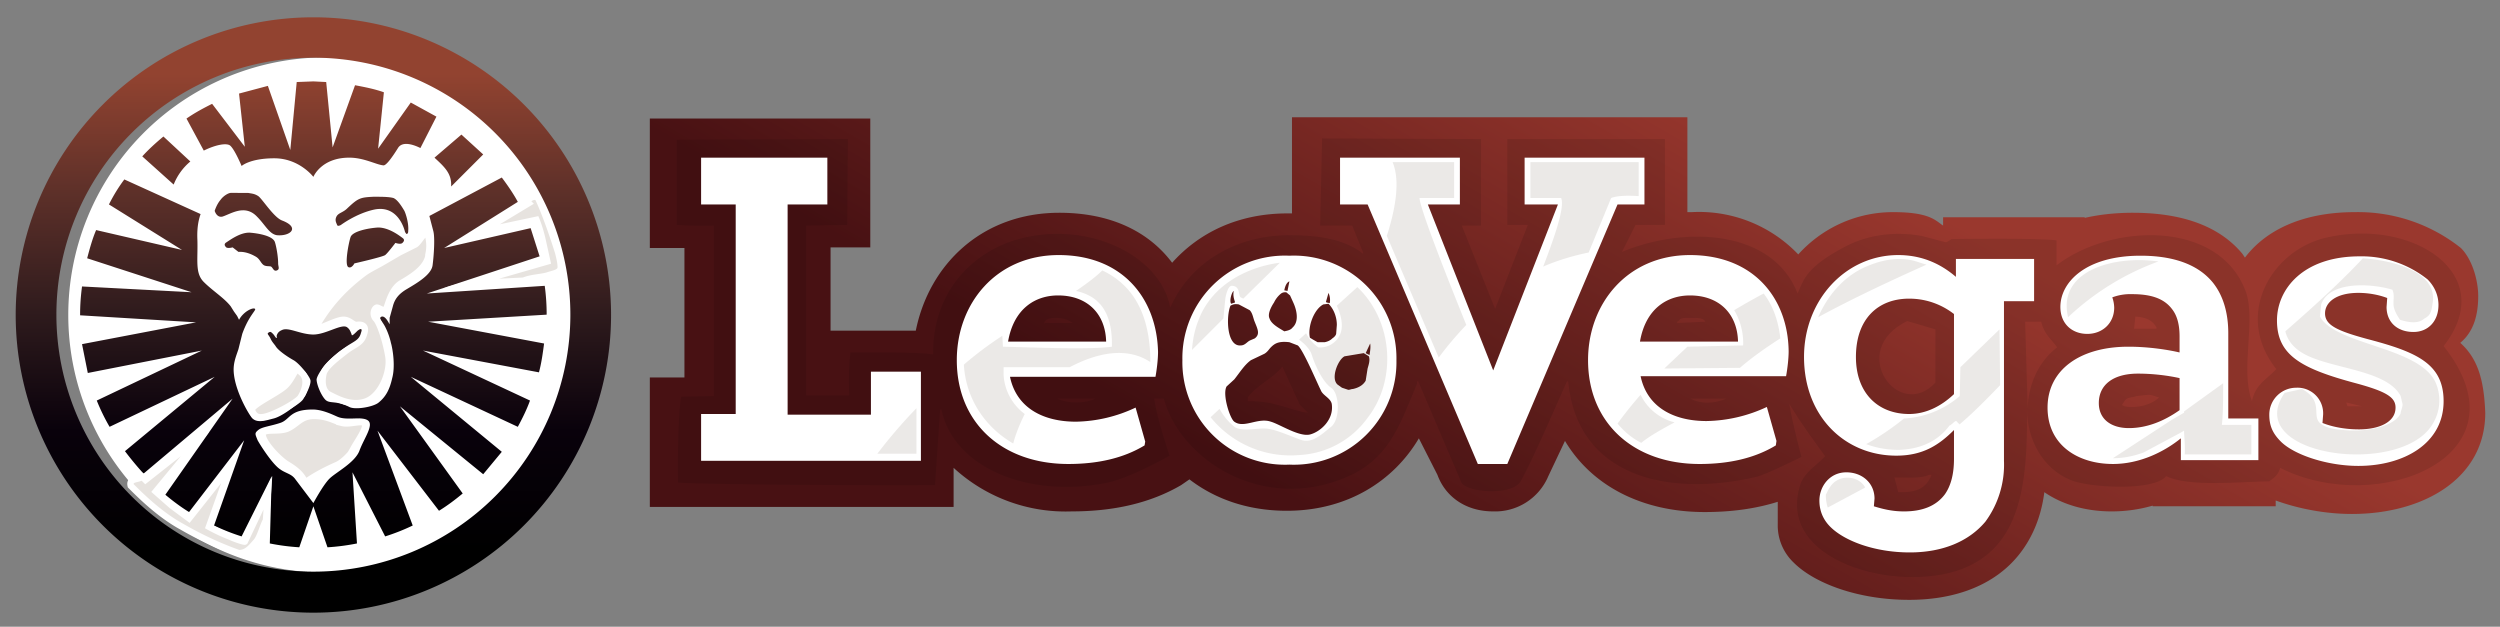 <svg xmlns="http://www.w3.org/2000/svg" id="LeoVegas_SPORT" viewBox="0 0 390.1 97.8">
  <rect x="0" y="0" width="390.1" height="97.8" fill="#808080" stroke="none"/>
  <style>
    .st2{fill:#fff}
  </style>
  <g id="LeoVegas.com">
    <linearGradient id="SVGID_1_" x1="218.9" x2="263.5" y1="12.1" y2="89.3" gradientTransform="matrix(1 0 0 -1 0 100)" gradientUnits="userSpaceOnUse">
      <stop offset="0" stop-color="#481113"/>
      <stop offset="1" stop-color="#9a382e"/>
    </linearGradient>
    <path fill="url(#SVGID_1_)" d="M383.9 53.5c1.8-1.5 2.8-3.8 2.8-7.3 0-2.4-.9-5.7-2.7-7.5a25.8 25.8 0 00-16.5-5.6c-8.5 0-14.1 3-17.2 7.1l-.4-.6c-3.4-4.1-9-6.4-17.1-6.4-2.8 0-5.3.3-7.5.8v-.1h-22.1v1.3c-1.2-.8-2.1-2.1-7.8-2.1-5.8 0-11.1 2.5-14.8 6.6a21.4 21.4 0 00-16.6-6.6h-.7V18.3h-61.7v15h-.7c-7.7 0-13.8 3-18 7.7-3.6-4.8-9.5-7.8-17.6-7.8-12 0-20.3 8-22.4 18.4h-13.3v-13h6.2V18.5h-34.4v20.2h5.4v20.2h-5.4v20.2h47.4V73a25.8 25.8 0 0018.4 6.8c6.6 0 12.3-1.3 17.1-4.1l1.3-.9c3.9 3 9 4.9 15.2 4.9 9.5 0 16.7-4.7 20.6-11.3l2.9 5.7c1.2 3.3 4.3 5.7 8.7 5.7a9 9 0 008.6-5.5l2.6-5.5c4.1 6.9 11.9 11.1 21.8 11.1 4.1 0 7.9-.5 11.4-1.6v3.5a8 8 0 002.5 6c3.2 3.2 10 5.8 18 5.8 7.4 0 13.4-2.4 17.1-7 2.1-2.6 3.5-5.9 4-9.8 2.9 2 6.6 3 10.5 3a23 23 0 006.4-.9v.1h19.2v-.9c3.6 1.3 7.8 2.1 11.9 2.1 11.1 0 20.8-5.5 20.8-15.8-.2-5-1.1-8.4-3.9-10.9z"/>
    <path id="Dark_Red" d="M381.3 54c8.8-11.2-4.9-20.1-18.4-16.9-8.5 2-14.4 12.1-7.7 20.5-1.5 1.6-3.3 2.4-3.8 5-1.9-5 .7-12.6-1-17.2-4.2-11.1-20.9-10.6-29.5-4v-3.9c-3.2-.4-16.4-.2-16.4-.2s-.6.5-.9.5l-3.8-1c-4.6-.8-8.8 0-12.1 1.8-5.8 3.1-6.2 4.9-7.2 7.2-3.8-9.8-17.2-10.7-27.4-6.5l2.1-4.2h4.6V21.7h-24.6v13.4h3.2l-5.1 13.1-5.2-13h3V21.7l-24.8-.1-.3 13.6h5l1.7 4.2v.2c-3.2-2.6-8.2-2.9-11.5-2.9-8.3 0-15.3 4.2-18.4 10.9l-.2.4c-1.5-8.3-13.3-13.9-24.3-10.5-7 2.2-12.8 8.4-12.7 17.8-2.5-.4-9.4-.3-12.9-.3-.2 1.6-.3 3.4-.2 6.7h-6.7V35.2l6.4-.1.1-13.4-26.7.1v13.3s2.7.2 5.8.1v26.6l-5.1.1c-.4 1.5-.6 8.9-.5 13.4 2.6.3 32.2.5 40.1.4l.8-11.8h.2c1.9 9.1 13.5 13.8 25.5 11.5 3.9-.7 10.1-4.3 10.1-4.3s-2-5.8-2.4-8.9h1.5C184.2 71.8 197 80 210 74.5c6.6-2.8 8.3-7.8 11.1-14.6v-.4h.2l6.7 15.7c.6 1.6 7.8 2.3 9.3-.1 2.4-4.5 5.5-11.8 7.2-15.6h.2c1.4 15 15.7 18.1 29.4 14.9 1.6-.4 7-3.1 7-3.1s-1.3-4.7-1.9-8.3c1.9 3.2 3.6 5.4 5.6 8.2-1.2 1.3-3.1 2.4-3.8 4.2-4.2 12.2 15 17.2 25.1 13.4 9.2-3.5 10.3-13.2 10.2-24.9 0 4.6 2.4 9.2 6.8 11 2.8 1.2 13 1.8 14.9-.6 3.5 1.7 11.2.9 16.1.8.8-.6 1.4-1 1.7-2.1 15.1 7.7 39.2-1.7 25.5-19zM163 50.4c0 .6-.6-.8 1.7-.8 1.4 0 2.1.4 2.7.8H163zm2 11.8h5.9c-1.5.8-4.4.8-5.9 0zm29.7.4V62c1.5-2 3.9-2.9 5.4-4.8l2.7 5.9 1.3 1.3c-2.5-.2-5-1.9-9.4-1.8zm67-12.4c.6-.2 0-.6 1.7-.6s2.4 0 2.7.6l-4.4.2v-.2zm2.1 12h5.6c-1.9.8-4 .9-5.6 0zm32.4 14.6l-.6-2.3c1.8 0 4.2.2 5.4-.4h.4c-.8 2-2.2 2.8-5.2 2.7zm5.8-17.1c-5.7 6.2-13.9-5-4.4-9.6l4.4 1.3v8.3zm14.4 4l-.4-13.5h2.5c.5 2 1.5 2.6 2.5 4-3 2.3-4.5 5.9-4.6 9.5zm16.8-14.3c1.7.1 2.7.6 3.3 1.7v.2H333l.2-1.9zm-1.7 14l-.4-.2c.4-.5.4-.8.8-1 .3-.2 1-.2 1.5-.4l1.8-.2c.7 0 1.4.4 1.7.4-1 1.1-3.4 1.8-5.4 1.4zm34.8 0l-.2-.6 2.5.6h-2.3z" opacity=".1"/>
    <path id="White" d="M165.2 39.8c-9.7 0-15.9 7.5-15.9 16.4 0 9.8 7.1 16.2 17.4 16.2 4.6 0 8.6-.9 11.9-2.9l.1-.6-1.5-5.3a22.6 22.6 0 01-9.3 2.2c-5.2 0-9.3-2.2-10.3-7h22.7c.2-1.1.4-2.7.4-3.9-.2-8.3-5.5-15.1-15.5-15.1zm-7.9 13.5c.9-5.2 4.3-7.2 7.8-7.2 4.6 0 7.4 2.9 7.5 7.2h-15.3zm43.9-13.4a16 16 0 00-16.7 16.3 16 16 0 0016.7 16.3 16 16 0 0016.7-16.3 16 16 0 00-16.7-16.3zm6.1 5.8c.2.5.3.9.2 1.6l-.5-.1-.1-.1.4-1.4zm-6.1-1.8l-.3 1.5-.5-.1c.1-.5.3-1.2.8-1.4zm-2.4 3.3a4 4 0 011.1-1.4c.3-.2.5-.2.8-.2l.6.5.5 1.1c.6 1.3.9 3-.1 3.9-.3.4-.8.5-1.3.6-.8-.5-2-1.1-2.3-2-.3-.6.1-1.6.7-2.5zm-6.3-1.8c-.1.7 0 1.1.2 1.7v.1l-.6.2c-.3-.5.1-1.8.4-2zm-.5 2.3c.4-.2.6-.3 1.3-.2l1.7.9c.4.4.5 1 .7 1.6.5 1.3 1 2.1.1 2.8l-.7.3c-.5.2-.8.8-1.5.8-2.2.2-2.3-4.5-1.6-6.2zm12.4 20.1c-1.7.4-4.7-1.6-6.1-2-2-.7-4.2 1.1-5.7 0-.7-.5-1.9-4.3-1.2-5.5l1.2-1.1c.8-1 1.6-2.3 2.6-3l2.1-1c.5-.3.7-.7 1-1 .6-.6 1.2-1 2.9-.8l1.3.5c.8.6 3 5.8 3.6 7 .3.8 1.5 1.2 1.7 2.1.4 2.5-1.8 4.4-3.4 4.8zm3.5-15c-.3.3-.7.5-1.2.6h-1.1l-.7-.4-.5-.3c-.4-1.8.7-4.5 2.1-5.2l.8-.1c.9.9 1.3 2.2 1.3 3.3l-.1 1.3c0 .3-.3.6-.6.8zm5.5 4.7l-.3 1.9c-.4.7-1.1 1.1-2 1.3-.3 0-.6.2-.8.1l-.9-.3-.7-.5c-1.1-1 .1-3.9 1.1-4.4l3-.5.8.5c.2.6 0 1.2-.2 1.9zm.3-2.1l-.6-.3.7-1.5c.1.5 0 1.2-.1 1.8zm-77.8 9.3h-13V31.9h6.2v-7.3h-19.7v7.3h5.4v32.7h-5.4v7.3h34.3V58h-7.8v6.7zm127.8-24.9c-9.7 0-15.9 7.5-15.9 16.4 0 9.8 7.1 16.2 17.4 16.2 4.6 0 8.6-.9 11.9-2.9l.1-.7-1.5-5.3a23 23 0 01-9.4 2.2c-5.2 0-9.3-2.2-10.3-7h22.7c.2-1.1.4-2.7.4-3.9-.1-8.2-5.4-15-15.4-15zm-7.8 13.5c.9-5.2 4.3-7.2 7.8-7.2 4.6 0 7.4 2.9 7.5 7.2h-15.3zm91.8-1.3c0-3.2-.8-5.9-2.4-7.9-2.2-2.7-5.9-4.2-11.3-4.2-8.5 0-12.5 4.1-12.5 8 0 2.6 1.8 4.2 4.2 4.2 2.4 0 4.2-1.7 4.2-4.1a5 5 0 00-.3-1.6 8 8 0 013.1-.5c2.8 0 4.9.6 6.2 2.3.8 1 1.2 2.4 1.2 4.3V55c-1.7-.4-4.7-.9-8-.9-7.5 0-12.6 3.6-12.6 9.5s4.8 8.8 10.2 8.8c4.2 0 8-1.9 10.6-4v3.4h12.1v-6.5h-4.7V52zm-7.6 12c-2.4 1.7-5.1 2.8-7.9 2.8s-4.7-1.4-4.7-3.9c0-2.9 2.3-4.6 6.1-4.6 2.4 0 4.7.3 6.5.7v5zm-83.5-32.1v-7.3h-18.7v7.3h5.2L233 57.8l-10.2-25.9h5v-7.3h-18.7v7.3h4.3l17.2 40.5h4.6l17.2-40.5h4.2zm48.6 11.3c-2.1-1.8-5-3.4-9-3.4-8.2 0-14.7 7-14.7 15.9 0 9.3 6.4 15.4 14.4 15.4 4.2 0 6.7-1.7 9-4v4.5c0 2.4-.5 4.2-1.4 5.5-1.4 1.9-3.6 2.7-6.4 2.7-1.9 0-3.4-.4-4.7-.8l.1-1.2c0-2.4-1.9-4.1-4.4-4.1-2.6 0-4.2 2.2-4.2 4.4 0 1.5.5 2.9 1.7 4.1 2.2 2.2 6.9 4 12.4 4 5.1 0 9.2-1.7 11.8-4.8a15 15 0 002.9-9.5V47h4.7v-6.6h-12.2v2.8zm-.3 18.3c-2 1.9-4.4 3.1-7 3.1-4.8 0-8.3-3.2-8.3-8.9 0-6 3.5-9.1 8.3-9.1 2.8 0 5.2 1 7 2.4v12.5zm64.5-8.6c-4.8-1.3-6.6-2.2-6.6-4 0-1.7 1.7-3.2 5.2-3.2 1.6 0 3.2.3 4.5.8l-.1 1.4c0 2.4 1.7 3.9 4.2 3.9 2.3 0 3.9-1.7 3.9-4.2 0-1.5-.6-2.9-1.7-4a16.5 16.5 0 00-10.6-3.6c-8.8 0-12.9 5.1-12.9 10 0 5.4 3.7 7.5 12.3 9.8 4.8 1.3 6.2 2.2 6.2 3.8 0 2.3-2.6 3.4-5.7 3.4-2.2 0-4.2-.4-5.7-1l.1-1.3a4 4 0 00-4.2-4.2 4.2 4.2 0 00-4.2 4.2c0 1.7.5 2.9 1.8 4.2 2.1 2.1 7.3 3.8 12.1 3.8 7.1 0 13.3-3.5 13.3-10.1 0-5.9-4.3-7.7-11.9-9.7z" class="st2"/>
    <path id="Grey" fill="#3b200f" d="M255.7 30.6v-5.3h-16.9v5.6h4.8c.6 1.4-1 6-2.8 10.7 2.3-1 4.7-1.7 7.1-2.2l3.5-8.5c1-.4 2.7-.4 4.3-.3zm-47.1 17.1c.4.9 1.2 2.9.5 4.5a3.4 3.4 0 01-3.4 2 6.2 6.2 0 01-1.9-2.2l-1.1 1c.7.5 1.7 1.4 2 2.4.5 1.6 1.7 4.2 3 5.1 1.3.8 1.5 4.9 0 6.1s-3 2.7-4.8 2c-1.7-.6-3.6-1.5-5.1-1.7s-4.2.6-5.3-.4a9.3 9.3 0 01-2.2-2.7l-1.4 1.3a16 16 0 0013.9 5.9 14 14 0 0010.6-5.8c4.6-5.9 4-15.1-1.6-20.4l-3.2 2.9zM143 70.8v-7.1a79 79 0 00-6.1 7.1h6.1zm48.2-24.2s.3-2 1-2c1.4 0 1 1.6 1.4 1.8l.4.2 5.7-5.6c-4.8.6-10.6 3.3-12.7 9-.6 1.5-.9 3.1-1 4.6l4.9-4.9.3-3.1zm64.8 15a59 59 0 00-3.6 4.5c1.1 1.3 2.3 2.3 3.7 3 1.5-1.2 3.2-2.1 5.2-3.2a8 8 0 01-5.3-4.3zm-84-19.4c-.9.9-2.2 1.9-4.1 3.2 4.1.9 5.7 3.9 5.6 8.7-3.6.5-12.4.1-17 0l-.1-1.7a55.2 55.2 0 00-6 4.5c.3 5.2 3.2 9.7 7.7 12.3.4-1.5 1-3 1.8-4.6a8.2 8.2 0 01-3.3-6.1v-1.2h10.3l.8-.4c6-2.9 9.7-1.8 11.8-.4 0-7.3-2.6-12-7.5-14.3zm54.9-11.3v-5.6h-9.6c1.3 3.1.3 7.8-.9 11.5l8.1 19c1.1-1.5 2.5-3.2 4.3-5.1-3.2-7.9-7.2-18.1-7.3-19.8h5.4zm95.8 18.6a41 41 0 0114.1-8.7c-7.1-1-15.8 1.5-14.1 8.7zm24.2 10.6v-.3l-6.1 4.4v.2l-1.9 1.1-9.2 6c1.6 0 3.2-.3 4.8-.9l5.8-3.1.5-.3c0 .9.2 2.3.1 3.7h10.4v-4.6h-4.6c.2-1.7.2-4.2.2-6.2zm-76.3-11.7a10 10 0 011.4 5.5l-8.7.2-3.6 3.4 11.8-.1c1.6-1.4 3.8-3 6.3-4.6-.3-2.8-1.2-5.2-2.6-7a107 107 0 00-4.6 2.6zm109.5 11.4c-2.4-5.7-15.6-5.9-18.1-10.4l.2-1.9c1.2-3.5 7.3-3.4 11.1-2.3.4.9.1 1.7.2 2.5s.6 1.6 1 2.2c1.3.4 2.8.7 3.8-.2 1-.5 1.1-1.1 1.3-2.5.7-4.5-5.4-6.5-10.9-6.9-2.2 2.4-6 6.1-12.1 11.4.3 1.2 1 2.2 2.1 3 3.9 2.9 13.6 2.7 15.9 7.1l.3 1.3c0 .5-.3 1-.3 1.4-.9 2-5.3 3-8.9 2.6-1.4-.1-2.7-.3-3.6-1-1.5-1.2.6-3.5-2.9-5.4l-2.7.6c-6.8 9.8 17.9 13.2 23 5a7 7 0 00.6-6.5zm-81.4-19.1c-2.8-.7-5.4 0-7.5.9-3.5 1.5-6 4.5-7.5 7.9 5.7-3.1 12-6 16.9-8.2l-1.9-.6zm-11.5 34c-1.3.5-1.7 1.3-2.3 2.5 0 .7.1 1.4.3 2l5.8-3.1V76c-.6-1.1-2.2-1.8-3.8-1.3zm18.7-17.4l-.1 4.5a14.4 14.4 0 01-8.7 3.5 41 41 0 01-5.9 4c1.6.6 3.3.9 5.1.9 3-.1 5.9-1.1 7.9-3.8.2 0 .8-.7 1-.7s.3.4.5.4v.1h.1c2-1.7 4.1-3.8 6.3-6.1l-.1-8.7-6.1 5.9z" opacity=".1"/>
  </g>
  <g id="Head">
    <path d="M48.9 9a40.2 40.2 0 11-.1 80.3A40.2 40.2 0 0148.9 9z" class="st2"/>
    <linearGradient id="SVGID_2_" x1="-11.2" x2="-11.2" y1="4.9" y2="97.7" gradientTransform="matrix(1 0 0 -1 60.1 100)" gradientUnits="userSpaceOnUse">
      <stop offset="0"/>
      <stop offset=".1"/>
      <stop offset=".3" stop-color="#09010b"/>
      <stop offset=".5" stop-color="#2f1b1d"/>
      <stop offset=".7" stop-color="#5d3029"/>
      <stop offset=".9" stop-color="#924330"/>
    </linearGradient>
    <path fill="url(#SVGID_2_)" d="M36 22.8c.7.7 1.7 3.1 1.7 3.1s1.3-1.2 5.1-1.2c3.9 0 6.1 2.9 6.1 2.9s1.2-3 5.6-3c2.3 0 4.2 1.1 5.3 1.2.4.1 1.3-1.1 2.3-2.7.6-1 2.1-.7 3.5 0l2.5-4.9-4-2.2-5.1 7.2.9-8.8c-1.4-.5-2.9-.8-4.5-1.1L51.9 23l-1-10.2-2-.1-2.6.1-1 10.6-3.5-10-4.5 1.2.9 8.3-5.1-6.7c-1.4.7-2.7 1.4-4 2.3l2.7 5c1.8-.9 3.7-1.3 4.2-.7zM54.7 37c-.3.9-1 4.5-.3 4.7.5.2.9-.6.9-.6s4.4-1 4.8-1.3c.4-.3 1.6-1.9 1.6-1.9s.8.3 1.1 0 .3-.5.1-.7c-.9-.7-2.4-1.7-3.9-1.7-1.6.1-4 .6-4.3 1.5zM44 34.4c-1.3-.5-3.1-3.4-3.7-3.8-.6-.4-1.1-.4-1.6-.5H36c-.3 0-1.1.4-1.6 1.1-.6.7-.9 1.7-.9 1.7s.3 1.1 1.2.9c1.3-.4 3.5-2 5.4 0 1.3 1.3 1.9 2.7 3.1 2.9 2.1.2 3.7-1.2.8-2.3zm23.9-9.7c1.4 1.3 2.5 2.3 2.5 4.1v.3l5-5L72 21l-4.2 3.6.1.1zm17.4 24.4a33 33 0 00-.3-4.5l-18.4 1.2L84.2 40l-1.4-4.4-13.5 3.1 11.5-7.2c-.7-1.3-1.6-2.6-2.5-3.8l-11.3 6 .6 2.3c.3 1 .1 3.9-.1 5.4s-2.5 2.8-4 3.7c-1.2.7-1.9 1.5-2.2 2.7l-.5 1.8v1l-.3-.5c-.5-.8-.9-.8-1.1-.6-.3.2.4.8.8 1.7.4.8.7 1.8.8 2.3.3 1 .7 3.7.2 5.5-.4 1.8-1 2.9-2.1 3.8-.8.7-3.7 1.2-4.6.7-2.2-1.1-3.1-.4-3.8-1.2s-1.3-2.4-1.3-3.1c.1-.7 1.2-2.4 3-3.9 1.7-1.5 3-1.6 3.5-2.1.3-.2.4-.5.5-.9.1-.5.3-.8 0-.9-.2-.1-.3 0-.6.2-.4.4-.8.8-.9.7l-.1-.3c-.1-.2-.2-.6-.6-.9-.8-.7-3.3 1.1-5.3 1.1S45 51 44 51.5c-.5.2-.7.5-.8.8s.1.3 0 .4c-.2.1-.3-.3-.6-.6s-.4-.4-.7-.2 0 .3.3.9c.2.5.6.9.8 1.2.4.7 1.9 1.7 2.8 2.2.9.5 2.4 2.4 2.6 3 .3.6-.7 2.4-.8 2.6l-.9.9c-.9.9-2.8 2.3-4 2.6s-2.6.8-3.4-.1c-.7-.9-2.5-4.1-2.8-6.8-.2-1.6.3-2.7.7-3.9l.6-2.4c1-2.8 2.2-3.7 2-3.9-.3-.3-1.8.4-2.5 1.7l-.3-.6-.5-.7-.5-.8c-1-1.3-2.8-2.4-4.2-3.8-1.4-1.4-.9-3.4-1-6.6-.1-2.2.3-3.4.5-4L19.4 28c-.9 1.2-1.7 2.5-2.4 3.9L28.4 39 15 35.9c-.6 1.4-1 2.9-1.4 4.4l16.3 5.3-17.1-.9c-.2 1.5-.3 2.9-.3 4.4v.1l18.1 1.1-17.8 3.4.9 4.5 17.8-3.5-16.4 7.8a31 31 0 002 4.1l16.4-7.8-14 11.6a49 49 0 002.9 3.5l13.9-11.7-10.5 15c1.2 1 2.4 1.9 3.7 2.7l8.6-11.2L33.4 82a32 32 0 004.3 1.7l4.7-9.4-.3 10.5c1.5.3 3 .5 4.6.6l2.2-6.4 2.2 6.4a34 34 0 004.6-.6L55 73.7l5.1 10a32 32 0 004.3-1.7l-5.5-14.8 9.6 12.5c1.3-.8 2.5-1.7 3.7-2.7l-9.8-13.6 13 10.6 2.9-3.5-14.2-11.7 16.7 7.8c.7-1.3 1.4-2.7 1.9-4.1L66 54.7l18.1 3.4c.4-1.5.6-3 .8-4.5l-18.1-3.4 18.5-1.1zM56.1 70.3c-.7 1.9-3.7 3.4-4.7 4.4s-2.5 3.8-2.5 3.8l-2.8-3.7c-.7-1-1.7-.9-2.8-1.9s-2.6-3.3-3.1-4.2c-.4-1-.5-1.1.1-1.6s1.9-.6 3.4-1.1c1.6-.5 1.4-2.1 5.1-2.1 1.5 0 3.1.8 3.8 1.1 1.5.7 3.8-.1 4.8.6s-.6 2.8-1.3 4.7zm-17.2-34c-1.4 0-2.8 1-3.7 1.6-.2.2-.2.4.1.7.3.2 1 0 1 0l.9.7c.3 0 1.3-.1 2.8.8.6.4.7 1 1.2 1.3.4.2.9.1 1.1.2.3.2.4.8.9.6s.2-.6.2-1.1c0-1.1-.3-2.7-.5-3.3-.3-1-2.6-1.4-4-1.5zm10-33.6a46.4 46.4 0 100 92.9 46.4 46.4 0 000-92.9zm0 86.5a40.1 40.1 0 110-80.2 40.1 40.1 0 010 80.2zm-19.2-64l-4.2-3.9c-1.2 1-2.3 2-3.3 3.1l4.9 4.4a9 9 0 012.6-3.6zm33.7 11.3c.2 0 .3-.1.3-.5.1-1.2-.4-2.7-.6-3.1-.3-.5-1-1.7-1.7-2-.7-.2-1.9-.2-3.1-.2-2.1.1-2.4.2-4.1 1.8-.7.7-1.4.7-1.7 1.3s0 1 .1 1.3.6 0 .6 0 2.4-1.8 5.2-2.4c3.9-.8 4.8 3.5 4.8 3.5l.2.3z"/>
    <path fill="#e7e3df" d="M87.1 39.4c-.5-1.6-1.8-5.6-3.1-8.4-.5-.8-1.9.2-1.7.5l.2.2-7.3 4.4 8.5-1.8s.5 1.2.9 2.9l.8 3.6-11.8 3.4 8.1-.4c1.2-.5 2.6-.5 3.7-.8.8-.3 2.1-.4 2.1-1.3 0-.7-.2-1.5-.4-2.3zm-20.2-2.2c-.3-2.2-1.4.7-2.2 1l-2.4 1.2-2.4 1.4c-1 .6-2.3 1.2-3.1 1.8-3.9 2.9-6.2 6-7.7 8.8h.1c1.2-.3 3.4-1.5 4.4-1.5s1.5.9 2.1.8c.6-.1 1.6 0 1.1 1.4-.4 1.5-1.5 1.6-2.9 2.7s-3 2.3-3.4 3.4c-.3 1.2-.3 2.8.9 3.4 1.2.6 3.5 1.9 5.8 1s3.8-4.6 3.4-7c-.4-2.4-1.3-5.1-1.9-5.8-.7-.7-.3-1.7.1-1.8.4 0 1.2.8 1.5.1s.8-3 2.3-3.9c1.5-.9 4.2-2.4 4.3-4.7a6 6 0 000-2.3zm-26 27.9c1.5-.1 5.5-2.3 6-3.1s1.3-2.6.3-3.7l-.9-.8c-.3-.1-.2.5-.4.7-.4.7-.8 1.4-1.3 1.9-1 1.1-5.5 3.1-5.3 3.9.3.8.8 1.2 1.6 1.1zm-5.1 18.6c-1.6-.6-3.2-1.5-3.2-1.5l3.4-9.5-6.5 8.2-2.7-2-2.5-2.2 6.2-7.5-2.1 1.2-5.7 4.5-.5-.5c-.7.5-2.1.2-1.8 1.4 1.5 1.5 4.5 4.5 8 6.4 3.8 2.2 7.1 3.5 9.1 4.2v-.1c1.1-.1 1.7-.9 2.5-1.8.6-.7 1-2.4 1.5-3.3l.3-4.3-3.6 7.6c.1.1-1.1-.2-2.4-.8zM53.4 66c-1.2-.3-2.3-1.1-4.4-1.1-2.1 0-2.6 1.3-4.2 2-1.6.6-4-.2-3.8 1.1.3 1.4 2.6 3.7 3.7 4.4 1 .6 2.4 1.5 2.9 2.9 1.7-1.2 3.3-2 5.1-2.8.6-.3 1.3-.9 2-1.7l.4-.7c.5-1 2.3-3.4 1.8-4-.4-.6-2.3.2-3.5-.1z"/>
    <path fill="none" stroke="#fff" stroke-miterlimit="10" d="M87.1 39.4c-.5-1.6-1.8-5.6-3.1-8.4-.5-.8-1.9.2-1.7.5l.2.2-7.3 4.4 8.5-1.8s.5 1.2.9 2.9l.8 3.6-11.8 3.4 8.1-.4c1.2-.5 2.6-.5 3.7-.8.8-.3 2.1-.4 2.1-1.3 0-.7-.2-1.5-.4-2.3zm-20.2-2.2c-.3-2.2-1.4.7-2.2 1l-2.4 1.2-2.4 1.4c-1 .6-2.3 1.2-3.1 1.8-3.9 2.9-6.2 6-7.7 8.8h.1c1.2-.3 3.4-1.5 4.4-1.5s1.5.9 2.1.8c.6-.1 1.6 0 1.1 1.4-.4 1.5-1.5 1.6-2.9 2.7s-3 2.3-3.4 3.4c-.3 1.2-.3 2.8.9 3.4 1.2.6 3.5 1.9 5.8 1s3.8-4.6 3.4-7c-.4-2.4-1.3-5.1-1.9-5.8-.7-.7-.3-1.7.1-1.8.4 0 1.2.8 1.5.1s.8-3 2.3-3.9c1.5-.9 4.2-2.4 4.3-4.7a6 6 0 000-2.3zm-26 27.9c1.5-.1 5.5-2.3 6-3.1s1.3-2.6.3-3.7l-.9-.8c-.3-.1-.2.5-.4.7-.4.7-.8 1.4-1.3 1.9-1 1.1-5.5 3.1-5.3 3.9.3.8.8 1.2 1.6 1.1zm-5.1 18.6c-1.6-.6-3.2-1.5-3.2-1.5l3.4-9.5-6.5 8.2-2.7-2-2.5-2.2 6.2-7.5-2.1 1.2-5.7 4.5-.5-.5c-.7.5-2.1.2-1.8 1.4 1.5 1.5 4.5 4.5 8 6.4 3.8 2.2 7.1 3.5 9.1 4.2v-.1c1.1-.1 1.7-.9 2.5-1.8.6-.7 1-2.4 1.5-3.3l.3-4.3-3.6 7.6c.1.1-1.1-.2-2.4-.8zM53.4 66c-1.2-.3-2.3-1.1-4.4-1.1-2.1 0-2.6 1.3-4.2 2-1.6.6-4-.2-3.8 1.1.3 1.4 2.6 3.7 3.7 4.4 1 .6 2.4 1.5 2.9 2.9 1.7-1.2 3.3-2 5.1-2.8.6-.3 1.3-.9 2-1.7l.4-.7c.5-1 2.3-3.4 1.8-4-.4-.6-2.3.2-3.5-.1z"/>
  </g>
</svg>